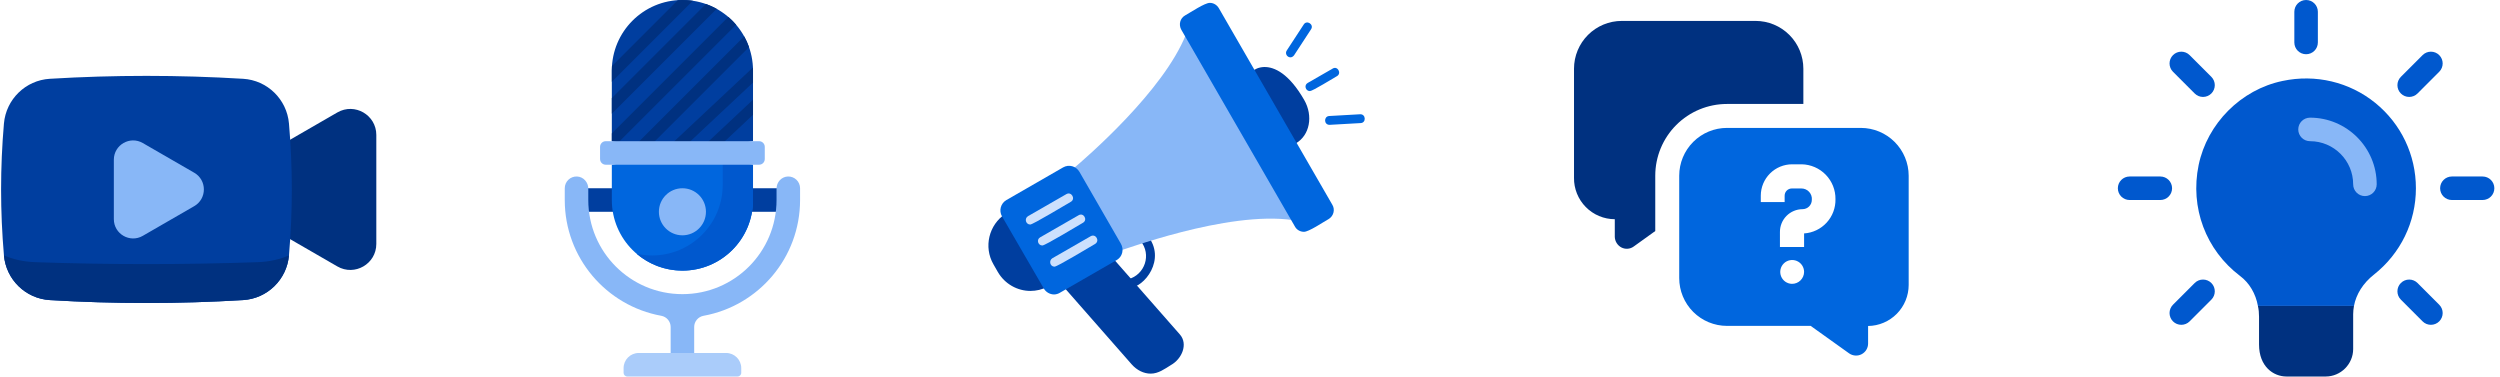 <svg width="332" height="50" viewBox="0 0 332 50" fill="none" xmlns="http://www.w3.org/2000/svg">
<g clip-path="url(#clip0_1238_4606)">
<path d="M27.091 25.157L44.801 35.382C47.1 36.71 49.975 35.05 49.975 32.394V17.92C49.975 15.264 47.1 13.605 44.801 14.932L27.091 25.157Z" fill="#003180"/>
<path d="M32.281 39.852C23.727 40.367 15.172 40.367 6.617 39.852C3.392 39.657 0.8 37.123 0.522 33.904C0.02 28.073 0.02 22.241 0.522 16.41C0.8 13.191 3.392 10.657 6.617 10.463C15.172 9.947 23.727 9.947 32.281 10.463C35.506 10.657 38.099 13.191 38.376 16.41C38.878 22.242 38.878 28.073 38.376 33.904C38.099 37.123 35.506 39.657 32.281 39.852Z" fill="#003E9F"/>
<path d="M38.377 33.907C38.097 37.123 35.505 39.656 32.282 39.852C23.727 40.367 15.172 40.367 6.617 39.852C3.394 39.656 0.802 37.123 0.523 33.907C1.687 34.433 3.126 34.763 4.698 34.818C14.532 35.156 24.367 35.156 34.201 34.818C35.773 34.764 37.214 34.433 38.377 33.907Z" fill="#003180"/>
<path d="M25.793 22.938L18.962 18.994C17.254 18.008 15.118 19.241 15.118 21.214V29.101C15.118 31.073 17.254 32.307 18.962 31.32L25.793 27.377C27.501 26.39 27.501 23.924 25.793 22.938Z" fill="#88B7F7"/>
</g>
<g clip-path="url(#clip1_1238_4606)">
<path fill-rule="evenodd" clip-rule="evenodd" d="M152.809 49.619C151.901 49.619 150.993 49.18 150.29 48.389L141.239 38.079C140.741 37.493 147.126 33.538 147.624 34.095L156.704 44.435C157.788 45.694 156.968 47.657 155.503 48.477C154.654 49.004 153.834 49.619 152.809 49.619Z" fill="#003E9F"/>
<path fill-rule="evenodd" clip-rule="evenodd" d="M149.967 38.225C149.264 38.225 149.147 37.258 149.821 37.083C152.047 36.497 152.955 33.802 151.461 31.986C150.992 31.4 151.871 30.668 152.369 31.254C154.976 34.417 151.93 38.225 149.967 38.225Z" fill="#003E9F"/>
<path fill-rule="evenodd" clip-rule="evenodd" d="M171.409 19.361C170.793 19.361 166.078 10.721 165.872 10.398C165.404 9.549 169.182 6.298 173.195 13.269C174.426 15.407 173.928 17.985 172.082 19.039L171.409 19.361Z" fill="#003E9F"/>
<path fill-rule="evenodd" clip-rule="evenodd" d="M136.845 38.635C135.117 38.635 133.447 37.727 132.51 36.116L131.924 35.091C130.606 32.806 131.309 29.848 133.535 28.383C134.179 27.973 140.272 37.493 139.1 38.079C138.397 38.459 137.606 38.635 136.845 38.635Z" fill="#003E9F"/>
<path fill-rule="evenodd" clip-rule="evenodd" d="M148.444 33.363C147.887 33.363 147.682 32.689 148.034 32.367L142.937 23.55C142.41 23.697 141.882 22.964 142.38 22.525C144.401 20.826 154.536 12.039 157.495 4.57C157.67 4.13 158.285 4.072 158.549 4.511L172.316 28.354C172.55 28.793 172.199 29.32 171.73 29.233C162.884 27.944 148.854 33.363 148.444 33.363Z" fill="#88B7F7"/>
<path fill-rule="evenodd" clip-rule="evenodd" d="M139.979 39.104C139.422 39.104 138.866 38.782 138.602 38.283L133.066 28.735C132.627 27.973 132.89 27.006 133.652 26.567L141.18 22.232C141.941 21.793 142.908 22.056 143.347 22.818L148.854 32.367C149.293 33.128 149.059 34.095 148.298 34.534L140.77 38.869C140.535 39.016 140.243 39.104 139.979 39.104Z" fill="#0066DE"/>
<path fill-rule="evenodd" clip-rule="evenodd" d="M173.166 30.785C172.668 30.785 172.2 30.521 171.965 30.082L156.88 3.954C156.5 3.281 156.705 2.431 157.378 2.05C158.169 1.611 159.985 0.381 160.659 0.381C161.157 0.381 161.596 0.644 161.86 1.084L176.945 27.212C177.326 27.856 177.091 28.705 176.447 29.086C175.627 29.555 173.811 30.785 173.166 30.785Z" fill="#0066DE"/>
<path fill-rule="evenodd" clip-rule="evenodd" d="M136.815 29.818C136.229 29.818 135.995 29.028 136.522 28.705L141.619 25.776C142.293 25.395 142.878 26.421 142.205 26.801C141.531 27.182 137.167 29.818 136.815 29.818Z" fill="#CCE0FD"/>
<path fill-rule="evenodd" clip-rule="evenodd" d="M138.426 32.601C137.841 32.601 137.606 31.81 138.134 31.517L143.23 28.588C143.904 28.178 144.49 29.203 143.816 29.584C143.142 29.965 138.807 32.601 138.426 32.601Z" fill="#CCE0FD"/>
<path fill-rule="evenodd" clip-rule="evenodd" d="M140.038 35.413C139.452 35.413 139.247 34.622 139.745 34.3L144.841 31.371C145.515 30.99 146.101 31.986 145.427 32.396C144.754 32.777 140.419 35.413 140.038 35.413Z" fill="#CCE0FD"/>
<path fill-rule="evenodd" clip-rule="evenodd" d="M173.957 12.097C173.371 12.097 173.137 11.306 173.664 11.014L176.974 9.11C177.618 8.699 178.204 9.725 177.56 10.105C177.032 10.398 174.308 12.097 173.957 12.097Z" fill="#0066DE"/>
<path fill-rule="evenodd" clip-rule="evenodd" d="M176.564 16.579C175.802 16.579 175.773 15.466 176.505 15.407L180.635 15.173C181.397 15.144 181.455 16.315 180.694 16.345L176.564 16.579Z" fill="#0066DE"/>
<path fill-rule="evenodd" clip-rule="evenodd" d="M171.379 7.616C170.91 7.616 170.617 7.088 170.881 6.708L173.136 3.251C173.546 2.607 174.542 3.251 174.103 3.896L171.847 7.352C171.73 7.499 171.554 7.616 171.379 7.616Z" fill="#0066DE"/>
</g>
<g clip-path="url(#clip2_1238_4606)">
<path d="M76.562 25H104.688V28.125H76.562V25Z" fill="#003E9F"/>
<path d="M104.612 23.439C103.772 23.479 103.125 24.203 103.125 25.044V26.562C103.125 33.466 97.529 39.062 90.625 39.062C83.722 39.062 78.125 33.466 78.125 26.562V25.044C78.125 24.203 77.478 23.479 76.638 23.439C75.741 23.397 75 24.112 75 25V26.562C75 34.232 80.525 40.61 87.812 41.935C88.534 42.066 89.062 42.688 89.062 43.421V46.875L90.625 48.438L92.188 46.875V43.421C92.188 42.688 92.716 42.066 93.438 41.935C100.725 40.61 106.25 34.232 106.25 26.562V25C106.25 24.112 105.509 23.397 104.612 23.439Z" fill="#88B7F7"/>
<path d="M97.949 50H83.301C83.031 50 82.812 49.781 82.812 49.512V48.887C82.812 47.776 83.713 46.875 84.825 46.875H96.425C97.537 46.875 98.438 47.776 98.438 48.887V49.512C98.438 49.781 98.219 50 97.949 50Z" fill="#AACCFA"/>
<path d="M81.25 26.562C81.25 31.74 85.447 35.938 90.625 35.938C95.803 35.938 100 31.74 100 26.562V21.875L90.625 20.312L81.25 21.875V26.562Z" fill="#0066DE"/>
<path d="M90.625 0C85.447 0 81.25 4.197 81.25 9.375V18.75L90.625 20.312L100 18.75V9.375C100 4.197 95.803 0 90.625 0Z" fill="#003E9F"/>
<path d="M95.976 21.204V24.55C95.976 29.728 91.779 33.925 86.601 33.925C85.895 33.925 85.207 33.847 84.546 33.7C86.183 35.095 88.305 35.938 90.625 35.938C95.803 35.938 100 31.74 100 26.562V21.875L95.976 21.204Z" fill="#0058CE"/>
<path d="M90.625 31.25C92.351 31.25 93.75 29.851 93.75 28.125C93.75 26.399 92.351 25 90.625 25C88.899 25 87.5 26.399 87.5 28.125C87.5 29.851 88.899 31.25 90.625 31.25Z" fill="#88B7F7"/>
<path d="M81.25 9.375V10.863L92.011 0.102C91.559 0.035 91.096 0 90.625 0C90.423 0 90.222 0.006 90.022 0.019L81.269 8.772C81.256 8.972 81.25 9.173 81.25 9.375Z" fill="#003180"/>
<path d="M96.716 2.248L81.25 17.714V18.75L82.138 18.898L97.752 3.284C97.434 2.912 97.088 2.566 96.716 2.248Z" fill="#003180"/>
<path d="M93.745 0.532L81.25 13.027V15.098L95.173 1.175C94.719 0.923 94.242 0.707 93.745 0.532Z" fill="#003180"/>
<path d="M99.468 6.255C99.293 5.758 99.077 5.281 98.825 4.827L84.38 19.272L86.156 19.568L99.468 6.255Z" fill="#003180"/>
<path d="M95.457 19.507L100 15.248V13.241L92.853 19.941L95.457 19.507Z" fill="#003180"/>
<path d="M100 10.965V9.375C100 9.238 99.997 9.101 99.991 8.965L88.301 19.925L90.119 20.228L100 10.965Z" fill="#003180"/>
<path d="M80.442 21.875H100.808C101.225 21.875 101.562 21.537 101.562 21.12V19.505C101.562 19.088 101.225 18.75 100.808 18.75H80.442C80.025 18.75 79.688 19.088 79.688 19.505V21.12C79.688 21.537 80.025 21.875 80.442 21.875Z" fill="#88B7F7"/>
</g>
<g clip-path="url(#clip3_1238_4606)">
<path d="M306.25 7.202C305.387 7.202 304.688 6.502 304.688 5.64V1.562C304.688 0.7 305.387 0 306.25 0C307.112 0 307.812 0.7 307.812 1.562V5.64C307.812 6.502 307.112 7.202 306.25 7.202Z" fill="#0058CE"/>
<path d="M319.94 12.873C319.54 12.873 319.14 12.721 318.836 12.415C318.225 11.804 318.225 10.815 318.836 10.204L321.719 7.321C322.329 6.71 323.319 6.71 323.929 7.321C324.54 7.931 324.54 8.921 323.929 9.531L321.046 12.415C320.74 12.719 320.34 12.873 319.94 12.873Z" fill="#0058CE"/>
<path d="M329.687 26.562H325.61C324.748 26.562 324.048 25.863 324.048 25C324.048 24.137 324.748 23.438 325.61 23.438H329.687C330.55 23.438 331.25 24.137 331.25 25C331.25 25.863 330.55 26.562 329.687 26.562Z" fill="#0058CE"/>
<path d="M322.823 43.135C322.423 43.135 322.023 42.983 321.719 42.677L318.836 39.794C318.225 39.183 318.225 38.194 318.836 37.583C319.446 36.973 320.436 36.973 321.046 37.583L323.929 40.467C324.54 41.077 324.54 42.067 323.929 42.677C323.623 42.983 323.223 43.135 322.823 43.135Z" fill="#0058CE"/>
<path d="M289.677 43.135C289.277 43.135 288.877 42.983 288.573 42.677C287.963 42.067 287.963 41.077 288.573 40.467L291.456 37.583C292.067 36.973 293.056 36.973 293.667 37.583C294.277 38.194 294.277 39.183 293.667 39.794L290.783 42.677C290.477 42.983 290.077 43.135 289.677 43.135Z" fill="#0058CE"/>
<path d="M286.89 26.562H282.813C281.95 26.562 281.25 25.863 281.25 25C281.25 24.137 281.95 23.438 282.813 23.438H286.89C287.752 23.438 288.452 24.137 288.452 25C288.452 25.863 287.752 26.562 286.89 26.562Z" fill="#0058CE"/>
<path d="M292.561 12.873C292.161 12.873 291.761 12.721 291.456 12.415L288.573 9.531C287.963 8.921 287.963 7.931 288.573 7.321C289.183 6.71 290.173 6.71 290.783 7.321L293.667 10.204C294.277 10.815 294.277 11.804 293.667 12.415C293.358 12.719 292.961 12.873 292.561 12.873Z" fill="#0058CE"/>
<path d="M320.833 25C320.833 29.5 318.792 33.667 315.271 36.458C313.833 37.583 312.896 39.062 312.604 40.646C312.563 40.625 312.542 40.625 312.5 40.625H300C299.958 40.625 299.896 40.625 299.854 40.646C299.563 39 298.708 37.562 297.479 36.646C292.938 33.208 290.813 27.583 291.979 21.917C293.125 16.396 297.604 11.896 303.125 10.75C307.521 9.812 312.021 10.896 315.438 13.667C318.875 16.458 320.833 20.583 320.833 25Z" fill="#0058CE"/>
<path d="M312.604 40.646C312.542 41 312.5 41.354 312.5 41.729V46.354C312.5 48.354 310.854 50 308.854 50H303.646C301.896 50 300 48.667 300 45.75V42.062C300 41.583 299.959 41.104 299.854 40.646C299.896 40.625 299.959 40.625 300 40.625H312.5C312.542 40.625 312.563 40.625 312.604 40.646Z" fill="#003180"/>
<path d="M314.062 26.042C313.2 26.042 312.5 25.342 312.5 24.479C312.5 21.319 309.931 18.75 306.771 18.75C305.908 18.75 305.208 18.05 305.208 17.188C305.208 16.325 305.908 15.625 306.771 15.625C311.652 15.625 315.625 19.598 315.625 24.479C315.625 25.342 314.925 26.042 314.062 26.042Z" fill="#88B7F7"/>
</g>
<path fill-rule="evenodd" clip-rule="evenodd" d="M239.486 9.125V13.806H229.347C226.82 13.806 224.397 14.809 222.61 16.596C220.823 18.383 219.819 20.806 219.819 23.333V30.681L216.958 32.736C216.724 32.908 216.446 33.011 216.157 33.033C215.867 33.055 215.577 32.995 215.319 32.861C215.065 32.726 214.851 32.527 214.697 32.283C214.544 32.039 214.457 31.76 214.444 31.472V29.111C213.727 29.109 213.016 28.965 212.354 28.687C211.693 28.409 211.092 28.003 210.589 27.491C210.085 26.98 209.688 26.373 209.42 25.707C209.152 25.041 209.019 24.329 209.028 23.611V9.125C209.028 7.442 209.697 5.827 210.887 4.637C212.077 3.447 213.692 2.778 215.375 2.778H233.139C234.822 2.778 236.437 3.447 237.627 4.637C238.817 5.827 239.486 7.442 239.486 9.125Z" fill="#003180"/>
<path fill-rule="evenodd" clip-rule="evenodd" d="M247.125 16.986H229.347C227.664 16.986 226.049 17.655 224.859 18.845C223.669 20.035 223 21.65 223 23.333V36.931C223 38.614 223.669 40.228 224.859 41.419C226.049 42.609 227.664 43.278 229.347 43.278H240.458L245.569 46.931C245.809 47.098 246.089 47.197 246.381 47.216C246.672 47.236 246.963 47.175 247.222 47.04C247.481 46.905 247.699 46.702 247.851 46.453C248.002 46.203 248.083 45.917 248.083 45.625V43.292C249.517 43.273 250.885 42.692 251.893 41.673C252.902 40.655 253.469 39.281 253.472 37.847V23.333C253.469 21.651 252.799 20.039 251.609 18.849C250.42 17.66 248.807 16.99 247.125 16.986ZM237.958 37.694C237.647 37.686 237.345 37.586 237.09 37.408C236.835 37.229 236.639 36.979 236.526 36.689C236.412 36.399 236.387 36.082 236.452 35.777C236.518 35.473 236.672 35.195 236.895 34.978C237.118 34.76 237.4 34.614 237.706 34.556C238.012 34.498 238.328 34.532 238.615 34.653C238.902 34.774 239.147 34.977 239.319 35.236C239.491 35.495 239.583 35.8 239.583 36.111C239.582 36.322 239.538 36.531 239.455 36.724C239.372 36.919 239.252 37.094 239.101 37.241C238.95 37.389 238.771 37.505 238.575 37.582C238.379 37.66 238.169 37.698 237.958 37.694ZM239.583 31V32.806H236.375V30.819C236.371 30.422 236.446 30.029 236.595 29.661C236.744 29.293 236.964 28.958 237.243 28.675C237.522 28.393 237.854 28.168 238.219 28.014C238.585 27.86 238.978 27.78 239.375 27.778C239.7 27.778 240.013 27.649 240.244 27.421C240.476 27.192 240.607 26.881 240.611 26.555C240.631 26.362 240.609 26.166 240.548 25.981C240.487 25.796 240.388 25.626 240.257 25.482C240.126 25.338 239.966 25.223 239.788 25.145C239.61 25.067 239.417 25.027 239.222 25.028H237.958C237.704 25.028 237.46 25.129 237.281 25.308C237.101 25.488 237 25.732 237 25.986V26.833H233.833V25.986C233.833 24.881 234.272 23.821 235.054 23.04C235.835 22.258 236.895 21.819 238 21.819H239.264C240.473 21.841 241.625 22.342 242.466 23.212C243.307 24.081 243.769 25.249 243.75 26.458C243.774 27.606 243.354 28.719 242.578 29.565C241.802 30.411 240.729 30.925 239.583 31Z" fill="#0066DE"/>
<defs>
<clipPath id="clip0_1238_4606">
<rect width="50" height="30.267" fill="white" transform="translate(0 10)"/>
</clipPath>
<clipPath id="clip1_1238_4606">
<rect width="50" height="50" fill="white" transform="translate(131.25)"/>
</clipPath>
<clipPath id="clip2_1238_4606">
<rect width="31.25" height="50" fill="white" transform="translate(75)"/>
</clipPath>
<clipPath id="clip3_1238_4606">
<rect width="50" height="50" fill="white" transform="translate(281.25)"/>
</clipPath>
</defs>
</svg>
